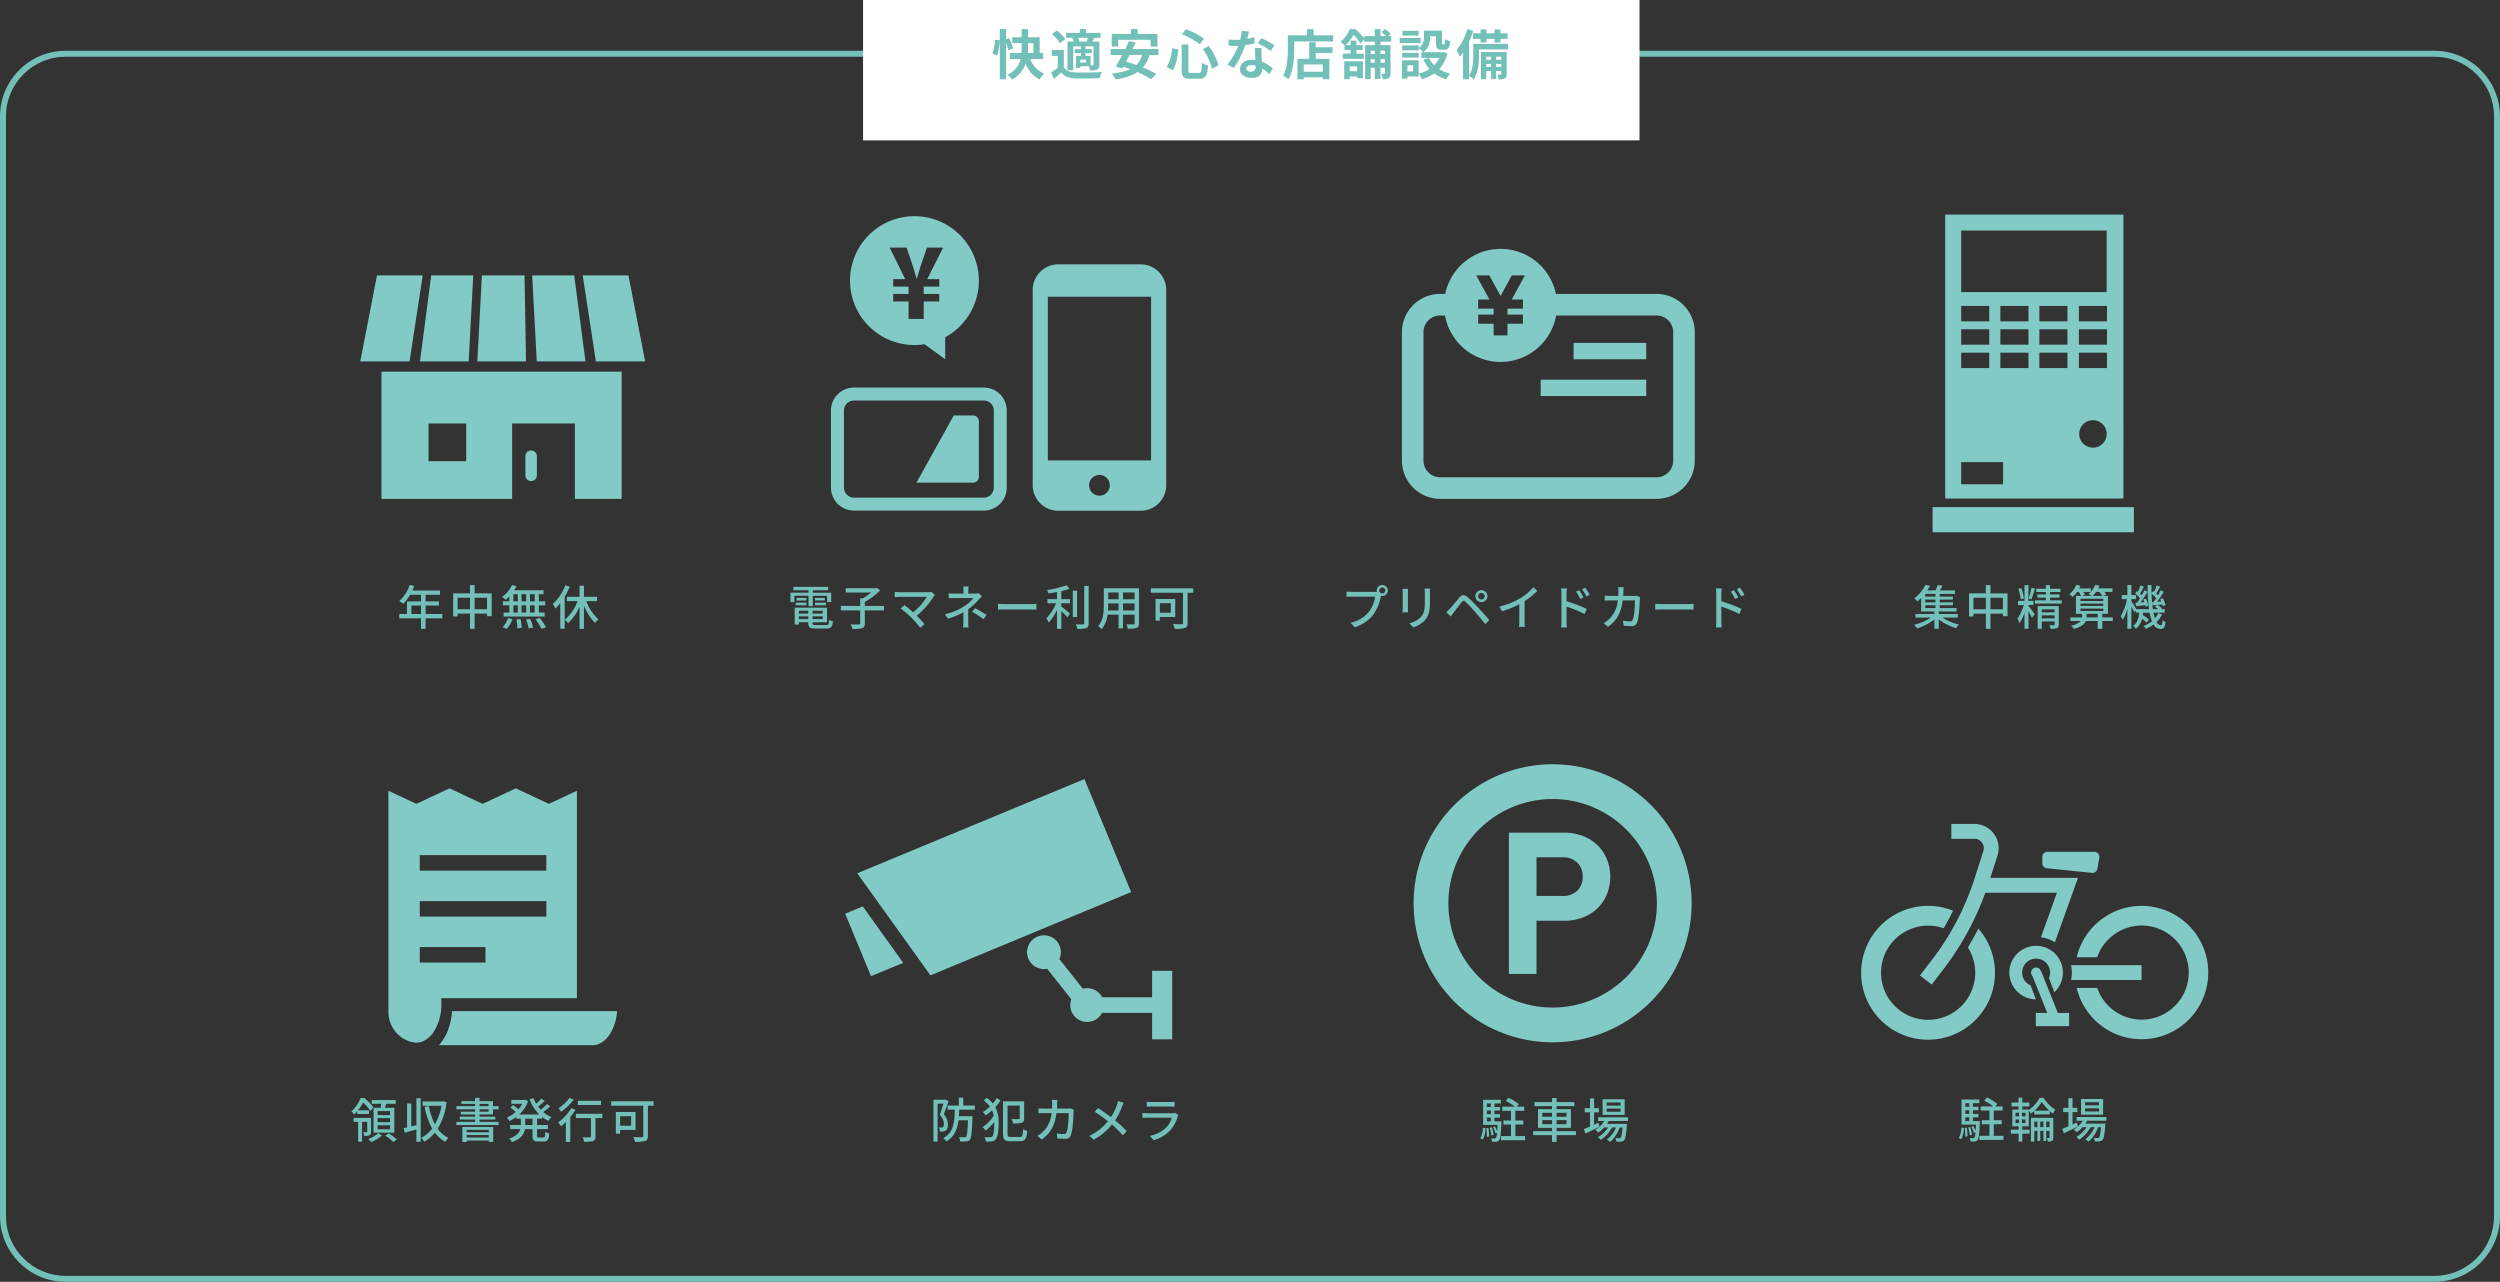 <svg xmlns="http://www.w3.org/2000/svg" xmlns:xlink="http://www.w3.org/1999/xlink" width="837.133" height="429.219" viewBox="0 0 837.133 429.219">
  <rect x="0" y="0" width="837.133" height="429.219" fill="#333333" stroke="none"/>
  <defs>
    <clipPath id="clip-path">
      <rect id="長方形_993" data-name="長方形 993" width="95.379" height="74.835" fill="none"/>
    </clipPath>
    <clipPath id="clip-path-2">
      <rect id="長方形_996" data-name="長方形 996" width="98.06" height="83.704" fill="none"/>
    </clipPath>
    <clipPath id="clip-path-3">
      <rect id="長方形_998" data-name="長方形 998" width="67.404" height="106.372" fill="none"/>
    </clipPath>
    <clipPath id="clip-path-4">
      <rect id="長方形_999" data-name="長方形 999" width="76.564" height="86.024" fill="none"/>
    </clipPath>
    <clipPath id="clip-path-5">
      <rect id="長方形_1000" data-name="長方形 1000" width="109.509" height="87.141" fill="none"/>
    </clipPath>
    <clipPath id="clip-path-6">
      <rect id="長方形_1001" data-name="長方形 1001" width="93.099" height="93.099" fill="none"/>
    </clipPath>
    <clipPath id="clip-path-7">
      <rect id="長方形_1002" data-name="長方形 1002" width="116.089" height="72.108" fill="none"/>
    </clipPath>
    <clipPath id="clip-path-8">
      <rect id="長方形_1191" data-name="長方形 1191" width="112.261" height="98.643" fill="none"/>
    </clipPath>
  </defs>
  <g id="グループ_1868" data-name="グループ 1868" transform="translate(-281 -2380.455)">
    <g id="S__414056458" transform="translate(281 2397.453)" fill="none">
      <path d="M22,0H815.133a22,22,0,0,1,22,22V390.221a22,22,0,0,1-22,22H22a22,22,0,0,1-22-22V22A22,22,0,0,1,22,0Z" stroke="none"/>
      <path d="M 22 2 C 19.299 2 16.68 2.529 14.216 3.571 C 11.834 4.578 9.695 6.02 7.858 7.858 C 6.02 9.695 4.578 11.834 3.571 14.216 C 2.529 16.68 2 19.299 2 22 L 2 390.221 C 2 392.922 2.529 395.541 3.571 398.005 C 4.578 400.386 6.02 402.525 7.858 404.363 C 9.695 406.2 11.834 407.643 14.216 408.65 C 16.68 409.692 19.299 410.221 22 410.221 L 815.133 410.221 C 817.834 410.221 820.453 409.692 822.917 408.65 C 825.299 407.643 827.438 406.2 829.275 404.363 C 831.112 402.525 832.555 400.386 833.562 398.005 C 834.604 395.541 835.133 392.922 835.133 390.221 L 835.133 22 C 835.133 19.299 834.604 16.68 833.562 14.216 C 832.555 11.834 831.112 9.695 829.275 7.858 C 827.438 6.02 825.299 4.578 822.917 3.571 C 820.453 2.529 817.834 2 815.133 2 L 22 2 M 22 3.0517578125e-05 L 815.133 3.0517578125e-05 C 827.283 3.0517578125e-05 837.133 9.85 837.133 22 L 837.133 390.221 C 837.133 402.371 827.283 412.221 815.133 412.221 L 22 412.221 C 9.85 412.221 -6.103515625e-05 402.371 -6.103515625e-05 390.221 L -6.103515625e-05 22 C -6.103515625e-05 9.85 9.85 3.0517578125e-05 22 3.0517578125e-05 Z" stroke="none" fill="#72c0b8"/>
    </g>
    <path id="パス_1198" data-name="パス 1198" d="M4.848-3.712V-6.544H8.064v2.832Zm10.368,0H9.6V-6.544h4.464V-7.936H9.6v-2.208h4.832v-1.44H5.168c.208-.48.432-1.008.624-1.5l-1.5-.4A12.946,12.946,0,0,1,.8-8.064a11.833,11.833,0,0,1,1.3.96,14.556,14.556,0,0,0,2.3-3.04H8.064v2.208H3.36v4.224H.784v1.44h7.28V1.264H9.6V-2.272h5.616ZM26.016-5.3V-9.168h4.16V-5.3Zm-5.7,0V-9.168h4.144V-5.3Zm5.7-5.328v-2.784H24.464v2.784H18.832V-2.9H20.32V-3.84h4.144V1.248h1.552V-3.84h4.16v.864h1.552v-7.648ZM46.128-7.952H44.544v-2.4h1.584Zm0,3.744H44.544v-2.4h1.584Zm-7.136-2.4H40.48v2.4H38.992Zm4.288,0v2.4H41.728v-2.4ZM41.728-7.952v-2.4H43.28v2.4Zm-2.736-2.4H40.48v2.4H38.992Zm-1.344,2.4H35.472v1.344h2.176v2.4H35.712v1.344H49.456V-4.208H47.52v-2.4h2.16V-7.952H47.52v-2.4h1.568v-1.312h-9.84a11.194,11.194,0,0,0,.768-1.344l-1.456-.416a10.755,10.755,0,0,1-3.36,4,9.732,9.732,0,0,1,1.232.976A13.422,13.422,0,0,0,37.648-9.6ZM36.736,1.28a8.414,8.414,0,0,0,1.92-3.264l-1.44-.352A7.137,7.137,0,0,1,35.328.688Zm3.28-3.152a17.681,17.681,0,0,1,.32,2.976L41.792.9a17.755,17.755,0,0,0-.4-2.912Zm3.2.016a15.675,15.675,0,0,1,.9,2.976L45.584.832a14.817,14.817,0,0,0-.976-2.912Zm3.184-.1A20.014,20.014,0,0,1,48.416,1.28l1.5-.528A20.064,20.064,0,0,0,47.808-2.4Zm10-11.376a16.659,16.659,0,0,1-4.208,6.256,9.952,9.952,0,0,1,.88,1.536A14.984,14.984,0,0,0,54.7-7.344v8.56h1.472V-9.472a23.965,23.965,0,0,0,1.7-3.392ZM67.024-8.016V-9.472h-4.4v-3.712H61.152v3.712H56.88v1.456h3.6a15.416,15.416,0,0,1-4.256,6.224,7.024,7.024,0,0,1,1.1,1.184,17.38,17.38,0,0,0,3.824-5.536V1.264h1.472V-6.544A18.088,18.088,0,0,0,66.352-.7a5.7,5.7,0,0,1,1.12-1.2,16.188,16.188,0,0,1-4.08-6.112Z" transform="translate(413.914 2589.77)" fill="#72c0b8"/>
    <path id="パス_1199" data-name="パス 1199" d="M7.232-6.32h1.44v-3.5h4.784v2.112h1.376v-3.136H8.672v-.816h5.136V-12.8H2.16v1.136H7.232v.816H1.184v3.136H2.512V-9.824h4.72Zm2.176-.32h3.68V-7.5H9.408Zm0-2.464v.864h3.28V-9.1ZM2.944-6.64H6.528V-7.5H2.944ZM3.264-9.1v.864H6.512V-9.1Zm.752,7.088v-.912H7.152v.912ZM7.152-4.8v.944H4.016V-4.8Zm4.832.944H8.576V-4.8h3.408ZM8.576-2.016v-.912h3.408v.912ZM9.76,0C8.768,0,8.576-.1,8.576-.656v-.3H13.44V-5.84H2.592V-.192H4.016V-.96H7.152v.3c0,1.44.544,1.808,2.512,1.808h3.5c1.616,0,2.048-.5,2.24-2.432a3.1,3.1,0,0,1-1.264-.48C14.048-.272,13.888,0,13.088,0ZM32.528-6.416H26.08V-7.744a24,24,0,0,0,5.152-3.872l-1.12-.848-.336.1H19.712v1.456h8.5A18.717,18.717,0,0,1,25.392-8.96h-.864v2.544H18.064v1.488h6.464V-.576c0,.272-.1.352-.432.368-.368,0-1.568.016-2.768-.032a6.272,6.272,0,0,1,.64,1.536,11.023,11.023,0,0,0,3.216-.256c.672-.256.9-.688.9-1.6V-4.928h6.448ZM48.32-11.152a4.108,4.108,0,0,1-1.232.144H37.84a13.865,13.865,0,0,1-1.728-.128v1.792c.336-.032,1.088-.1,1.728-.1h8.992A18.866,18.866,0,0,1,42.256-4.3c-1.056-.944-2.272-1.92-2.88-2.368L38.064-5.6a37.528,37.528,0,0,1,3.6,3.1,41.3,41.3,0,0,1,2.96,3.36L46.1-.32c-.64-.768-1.68-1.888-2.624-2.832a25.577,25.577,0,0,0,5.648-6.4,5.65,5.65,0,0,1,.464-.56ZM60.72-5.3a21.521,21.521,0,0,0,3.52-3.248c.288-.336.7-.768,1.04-1.12l-1.056-1.008a4.039,4.039,0,0,1-1.136.128H60.752v-.944a12.771,12.771,0,0,1,.1-1.44H59.024a9.719,9.719,0,0,1,.1,1.44v.944H56.144c-.544,0-1.44-.032-1.984-.1v1.664c.5-.032,1.44-.064,2.016-.064h6.272A12.007,12.007,0,0,1,59.44-6.352a19.46,19.46,0,0,1-6.512,2.7L53.9-2.16a26.073,26.073,0,0,0,5.2-2.112c-.016,1.024-.016,2.3-.016,3.168A16.657,16.657,0,0,1,58.976.784H60.8c-.032-.5-.08-1.3-.08-1.888Zm1.248.832a27.543,27.543,0,0,1,3.84,2.5L66.864-3.36a38.253,38.253,0,0,0-3.856-2.3Zm8.72-.7c.528-.032,1.472-.064,2.368-.064h8.7c.7,0,1.424.048,1.776.064V-7.136c-.384.032-1.008.1-1.792.1H73.056c-.864,0-1.856-.048-2.368-.1Zm21.2-6.208a19.967,19.967,0,0,0,2.784-.832L93.6-13.344a29.853,29.853,0,0,1-6.512,1.584,4.413,4.413,0,0,1,.448,1.152c.928-.112,1.92-.272,2.9-.464v2.384h-3.2v1.376h2.9A15.749,15.749,0,0,1,86.88-2.288a9.631,9.631,0,0,1,.784,1.44A16.563,16.563,0,0,0,90.432-5.12V1.232h1.456V-4.7c.752.72,1.6,1.6,2.048,2.112l.848-1.264c-.432-.384-2.112-1.824-2.9-2.4V-7.312h2.9V-8.688h-2.9Zm5.28-.144h-1.44v8.8h1.44Zm2.384-1.6v12.5c0,.288-.112.384-.416.384-.32.016-1.328.016-2.416-.032a6.733,6.733,0,0,1,.528,1.536,9.727,9.727,0,0,0,3.008-.272c.56-.256.784-.688.784-1.616v-12.5ZM112.544-4.9V-7.264h3.872V-4.9Zm-5.024,0c.048-.592.064-1.184.064-1.728v-.64h3.472V-4.9Zm3.536-6.016v2.256h-3.472v-2.256Zm5.36,2.256h-3.872v-2.256h3.872Zm1.488-3.68H106.112v5.7c0,2.256-.16,5.088-1.9,7.024a4.925,4.925,0,0,1,1.168.976,9.178,9.178,0,0,0,2-4.848h3.68V1.088h1.488V-3.488h3.872V-.624c0,.3-.112.4-.4.4-.3,0-1.36.016-2.384-.032a6.148,6.148,0,0,1,.5,1.44A8.759,8.759,0,0,0,117.12.928C117.7.7,117.9.256,117.9-.608ZM128.56-7.328v3.2h-3.68v-3.2Zm1.472,4.608V-8.736H123.44v7.264h1.44V-2.72Zm6.048-9.6H121.872v1.488h10.752V-.752c0,.336-.112.432-.464.448-.384,0-1.712.016-2.928-.048a6.619,6.619,0,0,1,.624,1.6A10.857,10.857,0,0,0,133.264.96c.672-.224.912-.72.912-1.68V-10.832h1.9Z" transform="translate(544.5 2589.77)" fill="#72c0b8"/>
    <path id="パス_1200" data-name="パス 1200" d="M5.376-12.816l-.208.064H1.328V1.264H2.72V-11.424H4.656C4.32-10.3,3.888-8.8,3.472-7.68a4.455,4.455,0,0,1,1.36,3.072A1.229,1.229,0,0,1,4.512-3.6.971.971,0,0,1,4-3.44c-.24,0-.512,0-.864-.032a3.24,3.24,0,0,1,.352,1.36,6.41,6.41,0,0,0,1.12-.032,1.783,1.783,0,0,0,.88-.336c.512-.336.688-1.008.688-1.952A4.861,4.861,0,0,0,4.8-7.856c.528-1.28,1.136-2.992,1.6-4.368ZM15.2-9.424v-1.392H11.312V-13.44H9.856v2.624H6.08v1.392h2.4C8.384-5.232,8.112-1.76,4.624.1a4.384,4.384,0,0,1,.992,1.12c2.752-1.552,3.728-4.048,4.112-7.1H12.9c-.144,3.728-.32,5.152-.608,5.5a.666.666,0,0,1-.592.208c-.3,0-1.056,0-1.856-.08a3.827,3.827,0,0,1,.448,1.472A12.415,12.415,0,0,0,12.4,1.184,1.533,1.533,0,0,0,13.584.592c.464-.592.624-2.384.816-7.184v-.64H9.856c.064-.7.08-1.44.112-2.192Zm7.376-3.9a13.7,13.7,0,0,1-1.36,1.808,11.323,11.323,0,0,0-2-1.856l-1.056.864a9.967,9.967,0,0,1,2.064,2.032,16.34,16.34,0,0,1-2.368,1.888A6.468,6.468,0,0,1,18.88-7.52a20.159,20.159,0,0,0,2.08-1.664A7.381,7.381,0,0,1,21.5-7.408a12.274,12.274,0,0,1-3.744,3.84A5.069,5.069,0,0,1,18.8-2.416a15.485,15.485,0,0,0,2.9-2.9v.464c0,2.1-.176,3.744-.592,4.288a.73.73,0,0,1-.592.336A11.579,11.579,0,0,1,18.4-.24a2.829,2.829,0,0,1,.48,1.488,8.251,8.251,0,0,0,2.3-.112A1.5,1.5,0,0,0,22.208.512c.736-.976.96-3.008.96-5.328a11.186,11.186,0,0,0-1.1-5.456,15.49,15.49,0,0,0,1.728-2.192ZM27.2-.288c-.9,0-1.056-.16-1.056-1.072v-9.424h4.08V-6.56c0,.24-.08.3-.368.3-.272.016-1.312.016-2.336-.032A6.332,6.332,0,0,1,28-4.816a9.3,9.3,0,0,0,2.944-.24c.592-.224.768-.672.768-1.472v-5.68H24.64V-1.376c0,2,.576,2.512,2.416,2.512h3.3c1.76,0,2.192-.9,2.4-3.44a4.9,4.9,0,0,1-1.392-.624c-.112,2.144-.272,2.64-1.12,2.64ZM47.248-9.872a7.275,7.275,0,0,1-1.1.1H42.688c.032-.5.064-1.024.08-1.568.016-.384.048-.976.08-1.344H40.976a10.2,10.2,0,0,1,.112,1.392c0,.528-.016,1.04-.048,1.52H38.464c-.624,0-1.344-.048-1.952-.1v1.664c.608-.048,1.36-.064,1.952-.064H40.9a9.945,9.945,0,0,1-2.928,6.288A8.538,8.538,0,0,1,36.128-.64L37.6.56c2.752-1.936,4.336-4.384,4.928-8.832h4.1c0,1.728-.208,5.344-.752,6.464a.846.846,0,0,1-.912.544,18.318,18.318,0,0,1-2.32-.192l.192,1.68c.8.048,1.744.112,2.608.112A1.784,1.784,0,0,0,47.3-.752c.7-1.568.912-6.144.96-7.76.016-.208.048-.544.1-.816Zm15.888-2.48a9.961,9.961,0,0,1-.352,1.312,17.424,17.424,0,0,1-1.984,4.1c-1.28-.96-3.04-2.176-4.368-3.024L55.36-8.688a48,48,0,0,1,4.4,3.136,17.594,17.594,0,0,1-6.24,4.9L54.976.64A20.169,20.169,0,0,0,61.1-4.432a33.836,33.836,0,0,1,3.664,3.6l1.3-1.424a42.877,42.877,0,0,0-3.888-3.6A22.394,22.394,0,0,0,64.464-10.4a11.641,11.641,0,0,1,.592-1.28ZM82.224-8.368a3.175,3.175,0,0,1-1.024.144H73.008c-.464,0-1.072-.048-1.7-.112v1.664c.608-.048,1.312-.064,1.7-.064h8.144a7.542,7.542,0,0,1-1.776,3.2,10.827,10.827,0,0,1-5.6,2.88L75.024.784a11.823,11.823,0,0,0,5.728-3.408A11.481,11.481,0,0,0,83.1-7.12a4.777,4.777,0,0,1,.24-.544Zm-9.456-2.048c.448-.032,1.024-.048,1.52-.048h6.224c.544,0,1.184.016,1.584.048v-1.648a15.286,15.286,0,0,1-1.568.08h-6.24a14.8,14.8,0,0,1-1.52-.08Z" transform="translate(592.23 2761.453)" fill="#72c0b8"/>
    <path id="パス_1205" data-name="パス 1205" d="M1.28.5A7.637,7.637,0,0,0,2.16-3.3l-.848-.176A7.145,7.145,0,0,1,.48.048ZM2.448-3.312A17.273,17.273,0,0,1,2.64-.384L3.392-.5a17.112,17.112,0,0,0-.224-2.9Zm.208-3.536H3.968v1.232H2.656Zm1.312-4.736V-10.4H2.656v-1.184Zm0,3.568H2.656V-9.232H3.968ZM5.2-5.616V-6.848H7.056V-8.016H5.2V-9.232H7.056V-10.4H5.2v-1.184H7.344v-1.232H1.392v8.384H6.224c-.032.864-.08,1.568-.128,2.144A9.142,9.142,0,0,0,5.344-3.9L4.7-3.68a8.577,8.577,0,0,1,.832,2.064l.528-.208A4.092,4.092,0,0,1,5.68-.064a.52.52,0,0,1-.448.176A8.937,8.937,0,0,1,4.08.048,3.11,3.11,0,0,1,4.4,1.232a8.439,8.439,0,0,0,1.456-.016,1.213,1.213,0,0,0,.9-.464c.4-.5.576-1.936.768-5.808.016-.176.032-.56.032-.56ZM4.9-1.04A12.027,12.027,0,0,0,4.288-3.6L3.6-3.456A12.091,12.091,0,0,1,4.16-.88Zm7.3.368V-4.528h2.656v-1.36H12.192V-9.136h2.96v-1.376H12.7l.672-.832A15.463,15.463,0,0,0,9.888-13.5l-.9,1.056a16.449,16.449,0,0,1,3.04,1.936H7.808v1.376h2.928v3.248H8.192v1.36h2.544V-.672H7.36V.72h8.08V-.672ZM21.216-4.64V-6h3.248v1.36Zm0-3.824h3.248v1.328H21.216Zm8.1,0v1.328H26V-8.464Zm0,3.824H26V-6h3.312ZM32.48-2.32H26v-1.1h4.8V-9.7H26v-.992h5.952v-1.36H26v-1.376H24.464v1.376H18.608v1.36h5.856V-9.7H19.776v6.272h4.688v1.1h-6.32V-.976h6.32V1.3H26V-.976h6.48Zm14.944-8.56H42.752v-1.04h4.672Zm0,2.064H42.752V-9.872h4.672ZM48.8-12.992H41.408v5.248H48.8ZM40.032-5.136c-.5.224-.992.448-1.472.672v-4.16h1.616v-1.408H38.56v-3.232H37.184v3.232h-1.76v1.408h1.76v4.768c-.784.336-1.5.64-2.08.864L35.68-1.5c1.344-.64,3.072-1.5,4.672-2.32Zm9.888-.576V-6.976h-10v1.264h2.048a8.589,8.589,0,0,1-3.024,2.944,8.062,8.062,0,0,1,1.008.928A10.863,10.863,0,0,0,41.92-3.552h1.344a10.355,10.355,0,0,1-3.456,3.28,4.128,4.128,0,0,1,.992.9,12.3,12.3,0,0,0,3.808-4.176h1.264A9.28,9.28,0,0,1,42.832.48a4.775,4.775,0,0,1,1.072.832A11.058,11.058,0,0,0,47.12-3.552h.96c-.192,2.256-.4,3.168-.64,3.44-.128.16-.256.176-.5.176A10.693,10.693,0,0,1,45.7,0a2.939,2.939,0,0,1,.336,1.2,12.6,12.6,0,0,0,1.6-.016,1.392,1.392,0,0,0,.96-.448c.432-.48.672-1.728.928-4.928.016-.192.032-.56.032-.56H42.864a7.366,7.366,0,0,0,.592-.96Z" transform="translate(776.232 2761.543)" fill="#72c0b8"/>
    <path id="パス_1207" data-name="パス 1207" d="M1.28.5A7.637,7.637,0,0,0,2.16-3.3l-.848-.176A7.145,7.145,0,0,1,.48.048ZM2.448-3.312A17.273,17.273,0,0,1,2.64-.384L3.392-.5a17.112,17.112,0,0,0-.224-2.9Zm.208-3.536H3.968v1.232H2.656Zm1.312-4.736V-10.4H2.656v-1.184Zm0,3.568H2.656V-9.232H3.968ZM5.2-5.616V-6.848H7.056V-8.016H5.2V-9.232H7.056V-10.4H5.2v-1.184H7.344v-1.232H1.392v8.384H6.224c-.032.864-.08,1.568-.128,2.144A9.142,9.142,0,0,0,5.344-3.9L4.7-3.68a8.577,8.577,0,0,1,.832,2.064l.528-.208A4.092,4.092,0,0,1,5.68-.064a.52.52,0,0,1-.448.176A8.937,8.937,0,0,1,4.08.048,3.11,3.11,0,0,1,4.4,1.232a8.439,8.439,0,0,0,1.456-.016,1.213,1.213,0,0,0,.9-.464c.4-.5.576-1.936.768-5.808.016-.176.032-.56.032-.56ZM4.9-1.04A12.027,12.027,0,0,0,4.288-3.6L3.6-3.456A12.091,12.091,0,0,1,4.16-.88Zm7.3.368V-4.528h2.656v-1.36H12.192V-9.136h2.96v-1.376H12.7l.672-.832A15.463,15.463,0,0,0,9.888-13.5l-.9,1.056a16.449,16.449,0,0,1,3.04,1.936H7.808v1.376h2.928v3.248H8.192v1.36h2.544V-.672H7.36V.72h8.08V-.672Zm7.264-5.472h1.168v1.216H19.456Zm0-2.24h1.168v1.2H19.456Zm3.344,1.2H21.632v-1.2H22.8Zm0,2.256H21.632V-6.144H22.8Zm3.04-4.16a14.015,14.015,0,0,0,2.416-2.928A16.248,16.248,0,0,0,30.8-9.088ZM23.92-3.84V-9.152a5.849,5.849,0,0,1,.656,1.072,10.287,10.287,0,0,0,1.152-.912V-7.84h5.2V-8.976A9.93,9.93,0,0,0,32-8.128a9.213,9.213,0,0,1,.816-1.28,12.642,12.642,0,0,1-3.952-3.968H27.536A11.687,11.687,0,0,1,23.92-9.328v-.128H21.728V-10.5H24.1v-1.3H21.728v-1.632H20.48v1.632H18.128v1.3H20.48v1.04H18.4V-3.84h2.1v1.12H17.9v1.328H20.5V1.264h1.248V-1.392h2.432V-2.72H21.744V-3.84Zm5.84.272V-5.456h1.088v1.888Zm-2,0V-5.456h1.056v1.888Zm-1.984,0V-5.456H26.8v1.888ZM32.112-6.7H24.624V1.264h1.152V-2.32H26.8V1.04h.96V-2.32h1.056V1.04h.944V-2.32h1.088V-.1c0,.144-.032.176-.144.192-.112,0-.416,0-.768-.016a4.544,4.544,0,0,1,.384,1.168,2.7,2.7,0,0,0,1.392-.224c.32-.208.4-.544.4-1.088ZM47.424-10.88H42.752v-1.04h4.672Zm0,2.064H42.752V-9.872h4.672ZM48.8-12.992H41.408v5.248H48.8ZM40.032-5.136c-.5.224-.992.448-1.472.672v-4.16h1.616v-1.408H38.56v-3.232H37.184v3.232h-1.76v1.408h1.76v4.768c-.784.336-1.5.64-2.08.864L35.68-1.5c1.344-.64,3.072-1.5,4.672-2.32Zm9.888-.576V-6.976h-10v1.264h2.048a8.589,8.589,0,0,1-3.024,2.944,8.062,8.062,0,0,1,1.008.928A10.863,10.863,0,0,0,41.92-3.552h1.344a10.355,10.355,0,0,1-3.456,3.28,4.128,4.128,0,0,1,.992.9,12.3,12.3,0,0,0,3.808-4.176h1.264A9.28,9.28,0,0,1,42.832.48a4.775,4.775,0,0,1,1.072.832A11.058,11.058,0,0,0,47.12-3.552h.96c-.192,2.256-.4,3.168-.64,3.44-.128.16-.256.176-.5.176A10.693,10.693,0,0,1,45.7,0a2.939,2.939,0,0,1,.336,1.2,12.6,12.6,0,0,0,1.6-.016,1.392,1.392,0,0,0,.96-.448c.432-.48.672-1.728.928-4.928.016-.192.032-.56.032-.56H42.864a7.366,7.366,0,0,0,.592-.96Z" transform="translate(936.432 2761.453)" fill="#72c0b8"/>
    <path id="パス_1204" data-name="パス 1204" d="M13.856-10.608a.987.987,0,0,1-.992-.992,1,1,0,0,1,.992-.992,1,1,0,0,1,1.008.992A.99.99,0,0,1,13.856-10.608ZM3.632-11.136A14.475,14.475,0,0,1,1.9-11.248v1.776c.4-.016,1.04-.048,1.728-.048h7.856a11.2,11.2,0,0,1-2,4.912A10.632,10.632,0,0,1,3.232-.8L4.608.7A12.444,12.444,0,0,0,10.96-3.632,16.019,16.019,0,0,0,13.36-9.5l.08-.3a1.744,1.744,0,0,0,.416.048,1.844,1.844,0,0,0,1.856-1.84,1.854,1.854,0,0,0-1.856-1.84,1.851,1.851,0,0,0-1.84,1.84,1.986,1.986,0,0,0,.048.432,5.073,5.073,0,0,1-.672.032Zm17.008-.992c.032.336.064.9.064,1.184v5.36c0,.464-.064,1.024-.08,1.3H22.5c-.032-.32-.064-.88-.064-1.3v-5.36c0-.448.032-.848.064-1.184Zm7.376-.128a12.371,12.371,0,0,1,.1,1.472v2.752c0,2.8-.208,4.048-1.328,5.312a7.407,7.407,0,0,1-3.872,2.1L24.24.768a8.891,8.891,0,0,0,3.824-2.336c1.184-1.344,1.76-2.7,1.76-6.368v-2.848c0-.576.032-1.056.064-1.472ZM45.952-9.68a1.106,1.106,0,0,1,1.1-1.1,1.106,1.106,0,0,1,1.1,1.1,1.106,1.106,0,0,1-1.1,1.1A1.106,1.106,0,0,1,45.952-9.68Zm-.9,0a1.987,1.987,0,0,0,2,1.984A1.991,1.991,0,0,0,49.072-9.68,2.008,2.008,0,0,0,47.056-11.7,2,2,0,0,0,45.056-9.68ZM35.3-4.352l1.488,1.5c.256-.368.624-.88.96-1.344.688-.88,1.952-2.56,2.672-3.44.5-.624.752-.624,1.36-.112a42.827,42.827,0,0,1,3.056,3.216C45.824-3.376,47.28-1.68,48.352-.3l1.328-1.44C48.528-3.1,46.864-4.88,45.792-6.032a37.4,37.4,0,0,0-3.3-3.28c-1.216-1.024-1.968-.912-2.864.144-1.056,1.248-2.384,2.928-3.12,3.68C36.048-5.04,35.728-4.72,35.3-4.352ZM61.52-8.016a26.541,26.541,0,0,0,4.272-3.44l-1.36-1.232A17.5,17.5,0,0,1,60.256-9.1,25.127,25.127,0,0,1,53.04-6.192l.912,1.552a30.67,30.67,0,0,0,5.792-2.352v5.7a18.54,18.54,0,0,1-.1,1.888h1.984A12.032,12.032,0,0,1,61.52-1.3ZM83.3-10.144a19.946,19.946,0,0,0-1.488-2.368l-1.072.5a15.989,15.989,0,0,1,1.472,2.4Zm-2.048.88a19.726,19.726,0,0,0-1.456-2.416l-1.072.464a14.577,14.577,0,0,1,1.408,2.448Zm-5.7-1.232c0-.576.08-1.264.128-1.792H73.712a11.428,11.428,0,0,1,.144,1.792v9.248A16.954,16.954,0,0,1,73.728.8H75.68c-.064-.592-.112-1.552-.112-2.048l-.016-4.944a44.711,44.711,0,0,1,6.064,2.48l.7-1.728A51.831,51.831,0,0,0,75.552-8Zm23.536.624a7.275,7.275,0,0,1-1.1.1H94.528c.032-.5.064-1.024.08-1.568.016-.384.048-.976.08-1.344H92.816a10.2,10.2,0,0,1,.112,1.392c0,.528-.016,1.04-.048,1.52H90.3c-.624,0-1.344-.048-1.952-.1v1.664c.608-.048,1.36-.064,1.952-.064h2.432a9.945,9.945,0,0,1-2.928,6.288A8.538,8.538,0,0,1,87.968-.64L89.44.56c2.752-1.936,4.336-4.384,4.928-8.832h4.1c0,1.728-.208,5.344-.752,6.464a.846.846,0,0,1-.912.544,18.318,18.318,0,0,1-2.32-.192l.192,1.68c.8.048,1.744.112,2.608.112A1.784,1.784,0,0,0,99.136-.752c.7-1.568.912-6.144.96-7.76.016-.208.048-.544.1-.816Zm6.16,4.7c.528-.032,1.472-.064,2.368-.064h8.7c.7,0,1.424.048,1.776.064V-7.136c-.384.032-1.008.1-1.792.1h-8.688c-.864,0-1.856-.048-2.368-.1Zm29.888-4.976a19.944,19.944,0,0,0-1.488-2.368l-1.072.5a15.99,15.99,0,0,1,1.472,2.4Zm-2.048.88a19.727,19.727,0,0,0-1.456-2.416l-1.072.464a14.577,14.577,0,0,1,1.408,2.448Zm-5.7-1.232c0-.576.08-1.264.128-1.792h-1.968A11.428,11.428,0,0,1,125.7-10.5v9.248A16.954,16.954,0,0,1,125.568.8h1.952c-.064-.592-.112-1.552-.112-2.048l-.016-4.944a44.711,44.711,0,0,1,6.064,2.48l.7-1.728A51.831,51.831,0,0,0,127.392-8Z" transform="translate(730 2589.773)" fill="#72c0b8"/>
    <path id="パス_1206" data-name="パス 1206" d="M4.176-6.64H7.6v.928H4.176ZM7.6-9.552H4.176v-.88H7.6Zm0,1.92H4.176v-.912H7.6Zm7.5,5.12v-1.2H8.7V-4.56h5.968V-5.712H9.024V-6.64h4.432v-.992H9.024v-.912h4.4V-9.552h-4.4v-.88h5.1v-1.184H9.1c.3-.48.608-1.04.9-1.6l-1.648-.208a14.068,14.068,0,0,1-.784,1.808H4.848c.352-.512.656-1.04.944-1.536l-1.552-.3A13.3,13.3,0,0,1,.48-8.928,5.239,5.239,0,0,1,1.536-7.92,14.378,14.378,0,0,0,2.784-9.072V-4.56H7.232v.848H.9v1.2H6.08A17.849,17.849,0,0,1,.464-.112,8.663,8.663,0,0,1,1.424,1.1,18.028,18.028,0,0,0,7.232-1.872v3.12H8.7V-1.9a18.471,18.471,0,0,0,5.824,2.928A6.04,6.04,0,0,1,15.44-.192a17.924,17.924,0,0,1-5.52-2.32ZM26.016-5.3V-9.168h4.16V-5.3Zm-5.7,0V-9.168h4.144V-5.3Zm5.7-5.328v-2.784H24.464v2.784H18.832V-2.9H20.32V-3.84h4.144V1.248h1.552V-3.84h4.16v.864h1.552v-7.648ZM39.744-12.48A28.553,28.553,0,0,1,38.8-8.9l.912.272c.384-.9.848-2.368,1.232-3.584ZM37.216-8.9a15.609,15.609,0,0,0-.88-3.5l-.992.224a15.181,15.181,0,0,1,.8,3.536Zm1.52,2.176H40.4V-8.112H38.736v-5.264H37.408v5.264h-2.16V-6.72h1.92A16.059,16.059,0,0,1,35.04-2.128a8.226,8.226,0,0,1,.72,1.52,15.589,15.589,0,0,0,1.648-3.5V1.232h1.328v-5.9c.432.8.912,1.7,1.136,2.224l.944-1.136c-.288-.5-1.7-2.464-2.08-2.912ZM43.2-2.256V-3.264h4.288v1.008ZM47.488-5.28v1.008H43.2V-5.28Zm1.392-1.1H41.824V1.248H43.2v-2.5h4.288V-.176c0,.176-.064.24-.272.24-.176,0-.864,0-1.5-.032a5.752,5.752,0,0,1,.416,1.216,5.932,5.932,0,0,0,2.16-.224c.448-.176.592-.544.592-1.2ZM45.968-8.3v-.912H49.12v-1.056H45.968v-.816h3.488v-1.088H45.968v-1.216H44.56v1.216H41.344v1.088H44.56v.816H41.728v1.056H44.56V-8.3H40.88v1.1h8.992V-8.3ZM58.192-2.576v-1.2H61.92v1.2ZM56.144-5.52h7.648v.8H56.144Zm0-1.68h7.648v.784H56.144Zm0-1.632h7.648v.752H56.144Zm3.44-2.272a3.894,3.894,0,0,1-.752.7,8.27,8.27,0,0,1,1.152.624H56.656l1.008-.368a8.735,8.735,0,0,0-.528-.96Zm2.912,0a8.8,8.8,0,0,1,.96,1.328h-3.2a7.782,7.782,0,0,0,1.12-1.328Zm4.48,8.528h-3.52v-1.2h1.9v-6H63.824l.976-.448a9,9,0,0,0-.64-.88h2.72v-1.2H62.112a8.718,8.718,0,0,0,.4-.88l-1.44-.32a7.294,7.294,0,0,1-1.456,2.368V-12.3H55.744c.144-.288.288-.544.416-.832L54.784-13.5a8.763,8.763,0,0,1-2.4,3.216,8.371,8.371,0,0,1,1.2.832A10.516,10.516,0,0,0,54.992-11.1h.624a9.046,9.046,0,0,1,.7,1.328H54.64v6h2.048v1.2h-3.92v1.2h3.456A5.558,5.558,0,0,1,52.992.176a5.5,5.5,0,0,1,.944,1.1c2.512-.688,3.6-1.648,4.016-2.656H61.92V1.248h1.536V-1.376h3.52Zm7.552-4.912.208,1.136c.944-.08,1.984-.192,3.088-.32a3.931,3.931,0,0,1,.112.528l.928-.384a8.347,8.347,0,0,0-.816-2.336l-.864.3c.112.272.24.576.336.88l-1.232.08c.784-1.056,1.648-2.416,2.336-3.568l-1.056-.5c-.24.512-.56,1.1-.912,1.712-.16-.176-.352-.384-.56-.576.4-.64.864-1.536,1.3-2.32L76.256-13.3a23.084,23.084,0,0,1-.9,2.16c-.112-.1-.208-.176-.32-.256l-.592.816A11.069,11.069,0,0,1,76.1-9.008c-.352.544-.688,1.056-1.024,1.488Zm5.6-.208.224,1.1,1.44-.16-.672.624a8.347,8.347,0,0,1,1.072.784H80.384a42.808,42.808,0,0,1-.416-5.168,11.628,11.628,0,0,1,1.552,1.5c-.3.464-.608.912-.9,1.28Zm2.08,3.664a7.613,7.613,0,0,1-1.12,1.76,14.559,14.559,0,0,1-.5-1.888h3.776V-5.344h-1.28l.336-.32a7.622,7.622,0,0,0-1.488-1.088c.512-.064,1.056-.112,1.616-.176a6.223,6.223,0,0,1,.16.64l.912-.416a8.34,8.34,0,0,0-.912-2.336l-.864.352c.128.24.24.512.352.784l-1.36.1c.736-.992,1.552-2.272,2.208-3.36l-1.056-.5c-.24.512-.56,1.1-.912,1.712a6.226,6.226,0,0,0-.56-.592c.384-.64.864-1.536,1.312-2.32L81.68-13.3a17.027,17.027,0,0,1-.9,2.144c-.112-.08-.208-.16-.32-.24l-.512.7c-.016-.88-.032-1.792-.016-2.72H78.624a60.891,60.891,0,0,0,.48,8.064H74.848C74.528-5.9,73.6-7.424,73.2-8v-.688h1.584v-1.36H73.2v-3.376H71.856v3.376H69.968v1.36h1.76a18.767,18.767,0,0,1-2.1,5.728,8.4,8.4,0,0,1,.688,1.248,16.032,16.032,0,0,0,1.536-3.776V1.248H73.2V-6.3c.384.752.784,1.616.976,2.112l.544-.768v.8h1.072c-.16,1.76-.576,3.424-2,4.416a3.417,3.417,0,0,1,.88.976,5.607,5.607,0,0,0,2.1-3.328,14.484,14.484,0,0,1,1.52,1.248l.784-1.024a15.164,15.164,0,0,0-2.048-1.5c.032-.256.064-.512.1-.784H79.3a14.488,14.488,0,0,0,.8,2.848,9.757,9.757,0,0,1-2.864,1.6,6.208,6.208,0,0,1,.8.96A11.779,11.779,0,0,0,80.64-.208,2.675,2.675,0,0,0,82.9,1.28c1.12,0,1.536-.512,1.76-2.3a3.444,3.444,0,0,1-.992-.656c-.08,1.344-.24,1.7-.672,1.7-.512,0-.976-.368-1.376-1.056a8.7,8.7,0,0,0,1.84-2.528Z" transform="translate(921.5 2589.773)" fill="#72c0b8"/>
    <path id="パス_1201" data-name="パス 1201" d="M13.28-7.712H9.12V-9.04h4.16Zm0,2.384H9.12V-6.672h4.16Zm0,2.384H9.12V-4.288h4.16Zm-5.536-7.2v8.32H14.7v-8.32h-3.12c.128-.416.272-.864.416-1.328h3.184v-1.264H7.152v1.264h3.2c-.064.432-.16.9-.24,1.328ZM2.272-8.064H6.24V-9.312h-3.7A16.261,16.261,0,0,0,4.272-11.92,17.255,17.255,0,0,1,6.736-9.056l.944-1.28a18.807,18.807,0,0,0-3.024-3.088H3.424A11.587,11.587,0,0,1,.352-8.976a4.928,4.928,0,0,1,.848,1.1,13.84,13.84,0,0,0,1.072-1.1Zm4.64,1.312H1.056V-5.44h1.52V1.232H3.9V-5.44H5.632v3.248c0,.128-.032.176-.208.192-.16,0-.608,0-1.152-.016a4.107,4.107,0,0,1,.352,1.3A4.114,4.114,0,0,0,6.416-.96c.416-.224.5-.608.5-1.2ZM9.3-1.648A10.267,10.267,0,0,1,5.952.32a9.671,9.671,0,0,1,.992.992A12.053,12.053,0,0,0,10.576-.864Zm2.384.832A18.991,18.991,0,0,1,14.4,1.3L15.568.448A19.073,19.073,0,0,0,12.8-1.568ZM22.1-4.352l-1.728.432v-7.664H18.976v8c-.416.112-.8.192-1.136.272l.336,1.5c1.136-.3,2.544-.688,3.92-1.072V1.248h1.44V-13.344H22.1Zm9.1-7.968-.272.048H24.176V-10.8H30.5A19.158,19.158,0,0,1,28.3-4.64,21.127,21.127,0,0,1,26.272-10.7l-1.408.256a23.886,23.886,0,0,0,2.5,7.232A10.89,10.89,0,0,1,23.68-.048a5.294,5.294,0,0,1,1.04,1.28,12.788,12.788,0,0,0,3.552-3.04,11.078,11.078,0,0,0,3.5,3.056,5.851,5.851,0,0,1,1.056-1.28,9.749,9.749,0,0,1-3.6-3.1,21.657,21.657,0,0,0,2.96-8.9ZM46.32-2.752v.8H38.944v-.8ZM38.944-.176v-.848H46.32v.848ZM37.488,1.3h1.456V.816H46.32V1.28h1.5V-3.712H37.488Zm5.76-10.928h3.024v.784H43.248Zm0-1.84h3.024v.768H43.248Zm0,6.032v-.768h5.28v-.96h-5.28V-7.9h4.5V-9.632h1.888V-10.7H47.744v-1.68h-4.5v-1.088h-1.5v1.088H37.152v.912h4.592v.768H35.488v1.072h6.256v.784H36.96V-7.9h4.784v.736H36.576v.96h5.168v.768H35.472v1.072H49.648V-5.44ZM60.976-4.384H58.544V-6.5h2.432Zm3.2-2.112v-.576A10.136,10.136,0,0,0,66.32-5.76a5.719,5.719,0,0,1,1.024-1.28,10.017,10.017,0,0,1-2.768-1.68,23.581,23.581,0,0,0,2.336-1.92l-1.1-.768a17.3,17.3,0,0,1-2.064,1.9c-.3-.336-.608-.688-.88-1.056a25.3,25.3,0,0,0,2.192-1.872l-1.12-.784A15.681,15.681,0,0,1,62.224-11.5a12.146,12.146,0,0,1-.928-1.888l-1.312.384a14.379,14.379,0,0,0,3.248,5.1h-6.7A11.026,11.026,0,0,0,59.5-12.368l-.976-.464-.272.048H53.888v1.3h3.648a10.133,10.133,0,0,1-1.28,1.824,14.044,14.044,0,0,0-1.76-1.392l-.928.784a16.81,16.81,0,0,1,1.76,1.536,10.983,10.983,0,0,1-2.976,1.888,5.015,5.015,0,0,1,.9,1.12A12.653,12.653,0,0,0,55.52-7.072V-6.5h1.552v2.112H53.5v1.376H56.9c-.336,1.2-1.28,2.352-3.744,3.168A5.045,5.045,0,0,1,54.1,1.328c3.024-1.04,4.032-2.64,4.336-4.336h2.544V-.816c0,1.52.368,1.952,1.872,1.952H64.8c1.248,0,1.664-.592,1.792-2.656A4.087,4.087,0,0,1,65.264-2.1c-.064,1.584-.144,1.9-.608,1.9H63.1c-.512,0-.592-.08-.592-.624V-3.008h3.616V-4.384H62.512V-6.5Zm19.744-6H76.16v1.424h7.76ZM73.344-13.44A14.478,14.478,0,0,1,69.7-10a6.8,6.8,0,0,1,.848,1.2,21.116,21.116,0,0,0,4.224-4.048Zm.624,3.424a16.982,16.982,0,0,1-4.432,4.8A8.247,8.247,0,0,1,70.56-3.952a21.177,21.177,0,0,0,1.584-1.44V1.3h1.488V-7.04a21.59,21.59,0,0,0,1.744-2.448Zm10.4,1.888h-8.88V-6.7h5.056V-.56c0,.224-.1.3-.4.3-.288.016-1.36.016-2.384-.016a5.969,5.969,0,0,1,.48,1.488,10,10,0,0,0,3.024-.24c.608-.24.8-.672.8-1.52V-6.7h2.3Zm9.632.8v3.2H90.32v-3.2ZM95.472-2.72V-8.736H88.88v7.264h1.44V-2.72Zm6.048-9.6H87.312v1.488H98.064V-.752c0,.336-.112.432-.464.448-.384,0-1.712.016-2.928-.048a6.619,6.619,0,0,1,.624,1.6A10.857,10.857,0,0,0,98.7.96c.672-.224.912-.72.912-1.68V-10.832h1.9Z" transform="translate(398.337 2761.547)" fill="#72c0b8"/>
    <g id="グループ_927" data-name="グループ 927" transform="translate(401.647 2472.664)">
      <path id="パス_615" data-name="パス 615" d="M30.281,83.454H42.9V96.072H30.281ZM14.51,66.106v42.583H58.275V83.454H79.291v25.235H94.944V66.106Z" transform="translate(-7.431 -33.854)" fill="#81cac5"/>
      <g id="グループ_926" data-name="グループ 926" transform="translate(0 0)">
        <g id="グループ_925" data-name="グループ 925" clip-path="url(#clip-path)">
          <path id="パス_616" data-name="パス 616" d="M115.228,120.153a1.923,1.923,0,0,0-1.922,1.923v6.406a1.922,1.922,0,0,0,3.844,0v-6.406a1.923,1.923,0,0,0-1.922-1.923" transform="translate(-58.025 -61.532)" fill="#81cac5"/>
          <path id="パス_617" data-name="パス 617" d="M58.8,0H44.721L40.96,28.8H57.268Z" transform="translate(-20.976 0)" fill="#81cac5"/>
          <path id="パス_618" data-name="パス 618" d="M96.124,0H81.853L80.316,28.8H96.624Z" transform="translate(-41.131 0)" fill="#81cac5"/>
          <path id="パス_619" data-name="パス 619" d="M20.9,0H5.588L0,28.8H16.5Z" transform="translate(0 0)" fill="#81cac5"/>
          <path id="パス_620" data-name="パス 620" d="M119.5,28.8h16.308L132.047,0H117.968Z" transform="translate(-60.413 0)" fill="#81cac5"/>
          <path id="パス_621" data-name="パス 621" d="M157.056,28.8h16.5L167.965,0H152.65Z" transform="translate(-78.174 0)" fill="#81cac5"/>
        </g>
      </g>
    </g>
    <g id="グループ_929" data-name="グループ 929" transform="translate(750.44 2463.793)">
      <g id="グループ_928" data-name="グループ 928" transform="translate(0 0.001)" clip-path="url(#clip-path-2)">
        <path id="パス_622" data-name="パス 622" d="M97.051,22.9a12.814,12.814,0,0,0-11.8-7.824H51.561a18.93,18.93,0,0,0-37.068,0H12.812A12.808,12.808,0,0,0,0,27.891v43A12.809,12.809,0,0,0,12.8,83.7H85.247A12.811,12.811,0,0,0,98.06,70.893v-43A12.694,12.694,0,0,0,97.051,22.9M29.262,8.881l3.764,6.88,3.767-6.88h4.378l-4.418,8.074h3.769v3.058H35.343v2h5.179v3.057H35.343v3.909H30.71V25.065H25.53V22.009h5.18v-2H25.53V16.955H29.3L24.881,8.881ZM90.836,70.894a5.57,5.57,0,0,1-2.468,4.634,5.5,5.5,0,0,1-3.121.951H12.812a5.568,5.568,0,0,1-2.174-.436,5.668,5.668,0,0,1-2.462-2.032,5.522,5.522,0,0,1-.951-3.119v-43a5.541,5.541,0,0,1,.438-2.172,5.658,5.658,0,0,1,2.029-2.462,5.522,5.522,0,0,1,3.12-.951h1.606a18.91,18.91,0,0,0,37.219,0H85.247a5.576,5.576,0,0,1,2.174.438,5.638,5.638,0,0,1,2.463,2.029,5.531,5.531,0,0,1,.952,3.12Z" transform="translate(0)" fill="#81cac5"/>
        <rect id="長方形_994" data-name="長方形 994" width="24.336" height="5.471" transform="translate(57.48 31.483)" fill="#81cac5"/>
        <rect id="長方形_995" data-name="長方形 995" width="35.347" height="5.471" transform="translate(46.469 43.801)" fill="#81cac5"/>
      </g>
    </g>
    <g id="グループ_932" data-name="グループ 932" transform="translate(928.138 2452.314)">
      <rect id="長方形_997" data-name="長方形 997" width="67.404" height="8.418" transform="translate(0 97.955)" fill="#81cac5"/>
      <g id="グループ_931" data-name="グループ 931" transform="translate(0 0.001)">
        <g id="グループ_930" data-name="グループ 930" clip-path="url(#clip-path-3)">
          <path id="パス_623" data-name="パス 623" d="M8.632,95.073h59.69V0H8.632ZM13.989,5.344H62.71v20.6H13.989Zm0,25.24h9.4v5.15h-9.4Zm0,7.823h9.4v5.15h-9.4Zm0,7.825h9.4v5.15h-9.4ZM28.019,90.3H13.989V82.877h14.03Zm8.5-38.919h-9.4v-5.15h9.4Zm0-7.825h-9.4v-5.15h9.4Zm0-7.823h-9.4v-5.15h9.4ZM49.573,51.381h-9.4v-5.15h9.4Zm0-7.825h-9.4v-5.15h9.4Zm0-7.823h-9.4v-5.15h9.4Zm8.538,42.308a4.6,4.6,0,1,1,4.6-4.6,4.6,4.6,0,0,1-4.6,4.6m4.7-26.661h-9.4v-5.15h9.4Zm0-7.825h-9.4v-5.15h9.4Zm0-7.823h-9.4v-5.15h9.4Z" transform="translate(-4.421 -0.001)" fill="#81cac5"/>
        </g>
      </g>
    </g>
    <g id="グループ_934" data-name="グループ 934" transform="translate(411.055 2644.438)">
      <g id="グループ_933" data-name="グループ 933" transform="translate(0 0)" clip-path="url(#clip-path-4)">
        <path id="パス_624" data-name="パス 624" d="M17.728,70.266h45.4V.807L53.757,5.186,42.653,0,31.559,5.186,20.458,0,9.363,5.186,0,.807V74.591a10.657,10.657,0,0,0,2.767,7.364,9.908,9.908,0,0,0,6.062,3.163,5.17,5.17,0,0,0,.585.033,5.7,5.7,0,0,0,2.862-.806,8.7,8.7,0,0,0,2.676-2.479A16.754,16.754,0,0,0,17.728,72Zm-7.22-47.9H52.883v5.189H10.508Zm0,15.39H52.883v5.188H10.508Zm0,15.386h22v5.19h-22Z" fill="#81cac5"/>
        <path id="パス_625" data-name="パス 625" d="M43.915,174.386a20.962,20.962,0,0,1-1.94,7.769,14.909,14.909,0,0,1-2.451,3.634H90.467l.079.008c.152.013.307.021.458.021a5.643,5.643,0,0,0,2.837-.807A8.78,8.78,0,0,0,96.5,182.52a15.978,15.978,0,0,0,2.685-8.134Z" transform="translate(-22.618 -99.794)" fill="#81cac5"/>
      </g>
    </g>
    <g id="グループ_937" data-name="グループ 937" transform="translate(564.007 2641.326)">
      <path id="パス_626" data-name="パス 626" d="M84.688,0,8.617,31.547l24.5,34.175L100.33,37.836Z" transform="translate(-4.572 0.001)" fill="#81cac5"/>
      <path id="パス_627" data-name="パス 627" d="M0,93.267,8.653,114.2l10.793-4.461L5.894,90.829Z" transform="translate(0 -48.196)" fill="#81cac5"/>
      <g id="グループ_936" data-name="グループ 936" transform="translate(0 0.001)">
        <g id="グループ_935" data-name="グループ 935" clip-path="url(#clip-path-5)">
          <path id="パス_628" data-name="パス 628" d="M171.635,123.343V132.2H154.9a5.654,5.654,0,0,0-5.015-3.044,5.592,5.592,0,0,0-1.438.192l-7.861-9.929a5.655,5.655,0,1,0-5.161,3.348,5.763,5.763,0,0,0,1.062-.1l8.089,10.215a5.6,5.6,0,0,0-.347,1.933,5.655,5.655,0,0,0,10.671,2.612h16.739v8.856h6.73V123.343Z" transform="translate(-68.855 -59.141)" fill="#81cac5"/>
        </g>
      </g>
    </g>
    <g id="グループ_939" data-name="グループ 939" transform="translate(754.353 2636.379)">
      <g id="グループ_938" data-name="グループ 938" transform="translate(0 0)" clip-path="url(#clip-path-6)">
        <path id="パス_629" data-name="パス 629" d="M95.228,51.28a14.115,14.115,0,0,0-4.917-3.188,17.682,17.682,0,0,0-6.578-1.164H65.4V94.236h9.235V76.429h9.1a17.672,17.672,0,0,0,6.578-1.163,13.753,13.753,0,0,0,7.973-7.907,15.71,15.71,0,0,0,0-11.362,14,14,0,0,0-3.056-4.718M88.285,66.363a6.928,6.928,0,0,1-5.016,1.76H74.631V55.167h8.638a6.854,6.854,0,0,1,5.016,1.793,6.317,6.317,0,0,1,1.827,4.718,6.205,6.205,0,0,1-1.827,4.684" transform="translate(-33.49 -24.032)" fill="#81cac5"/>
        <path id="パス_630" data-name="パス 630" d="M46.549,0A46.549,46.549,0,1,0,93.1,46.55,46.549,46.549,0,0,0,46.549,0m0,81.461A34.912,34.912,0,1,1,81.461,46.55,34.951,34.951,0,0,1,46.549,81.462" transform="translate(0 -0.001)" fill="#81cac5"/>
      </g>
    </g>
    <g id="グループ_941" data-name="グループ 941" transform="translate(904.354 2656.359)">
      <g id="グループ_940" data-name="グループ 940" transform="translate(0 -0.001)" clip-path="url(#clip-path-7)">
        <path id="パス_631" data-name="パス 631" d="M151.915,28.667,167,30.218a1.7,1.7,0,0,0,1.844-1.4l.634-3.682a1.7,1.7,0,0,0-1.67-1.984H152.088a1.7,1.7,0,0,0-1.695,1.695V26.98a1.694,1.694,0,0,0,1.522,1.687" transform="translate(-89.874 -13.837)" fill="#81cac5"/>
        <path id="パス_632" data-name="パス 632" d="M200.726,68.183a22.328,22.328,0,0,0-21.72,17.207h6.874a15.752,15.752,0,1,1,0,10.256h-6.874a22.327,22.327,0,1,0,21.72-27.464" transform="translate(-106.972 -40.746)" fill="#81cac5"/>
        <path id="パス_633" data-name="パス 633" d="M197.925,122.484v-4.963H174.318a11.814,11.814,0,0,1,0,4.963Z" transform="translate(-104.171 -70.23)" fill="#81cac5"/>
        <path id="パス_634" data-name="パス 634" d="M35.587,82.09a15.768,15.768,0,1,1-8.1-6.41c1.127-1.921,2.169-3.886,3.146-5.888a22.413,22.413,0,1,0,8.469,6q-1.636,3.211-3.512,6.295" transform="translate(0 -40.746)" fill="#81cac5"/>
        <path id="パス_635" data-name="パス 635" d="M69.345,6.254A3.149,3.149,0,0,1,69.8,9.07l-2.9,9.064A90.374,90.374,0,0,1,52.461,45.666l-3.9,5.073,3.934,3.028,3.9-5.075A95.35,95.35,0,0,0,70.459,23.025H94.428L89.081,37.941a11.875,11.875,0,0,1,4.671,1.679l7.728-21.558H72.131l2.4-7.477A8.111,8.111,0,0,0,66.8,0H59.074V4.963H66.8a3.145,3.145,0,0,1,2.541,1.291" transform="translate(-29.018)" fill="#81cac5"/>
        <path id="パス_636" data-name="パス 636" d="M130.1,114.653a4.676,4.676,0,1,1,6.141-2.469l1.781,4.763a8.968,8.968,0,1,0-6.174,2.383Z" transform="translate(-73.483 -60.587)" fill="#81cac5"/>
        <path id="パス_637" data-name="パス 637" d="M144.438,120.726l-.076.027a1.687,1.687,0,0,0-1.612-1.281,1.709,1.709,0,0,0-1.7,1.7,1.661,1.661,0,0,0,.422,1.076l5.007,12.43H142.64v4.42h11.141v-4.42h-3.767Z" transform="translate(-84.293 -71.395)" fill="#81cac5"/>
      </g>
    </g>
    <path id="パス_1202" data-name="パス 1202" d="M0,0H260V47H0Z" transform="translate(570 2380.455)" fill="#fff"/>
    <path id="パス_1203" data-name="パス 1203" d="M1.944-6.444a23.948,23.948,0,0,0,.81-5.058l-1.53-.2A21.561,21.561,0,0,1,.342-7Zm5.328-2.43a20.123,20.123,0,0,0-1.4-3.4l-.972.414v-3.384H2.772V1.548H4.9V-10.566a15.932,15.932,0,0,1,.81,2.43Zm4.968-1.674h1.818v3.294H12.186c.036-.558.054-1.1.054-1.638ZM17.28-5.22V-7.254H16.146v-5.274H12.24v-2.718H10.08v2.718h-3.1v1.98h3.1V-8.91c0,.54,0,1.08-.054,1.656H6.156V-5.22H9.738A7.553,7.553,0,0,1,5.364,0,9.266,9.266,0,0,1,6.876,1.656a9.8,9.8,0,0,0,4.572-5.328,9.392,9.392,0,0,0,4.68,5.292A8.446,8.446,0,0,1,17.64-.4,8.033,8.033,0,0,1,13.032-5.22Zm12.168-5.868a4.194,4.194,0,0,0-.432-1.26H32.31c-.144.414-.306.882-.468,1.26ZM34.164-3.4c0,.216-.072.27-.27.288h-.72V-6.246H31.482v-.99h2.124v-1.3H31.482v-.936h2.682ZM31.7-4.05H29.754v-.99H31.7Zm-4.644-8.226a4.751,4.751,0,0,1,.45,1.188H25.452v9.612h1.926V-9.468h2.574v.936H27.846v1.3h2.106v.99H28.3v3.96h1.458v-.54h2.808A6.6,6.6,0,0,1,32.976-1.4a5.731,5.731,0,0,0,2.43-.306c.576-.324.72-.792.72-1.656v-7.722h-2.34c.2-.378.414-.792.648-1.26H36.5V-14h-4.86v-1.242h-2.07V-14h-4.59v1.656H27.36Zm-2.34.342A15.642,15.642,0,0,0,21.888-14.8L20.25-13.572a14.026,14.026,0,0,1,2.7,2.988Zm-.486,3.672h-4.05V-6.3h2.016v3.924A21.571,21.571,0,0,1,19.962-.72L20.97,1.4c.918-.774,1.656-1.458,2.376-2.16,1.08,1.386,2.52,1.908,4.662,2,2.2.09,6.012.054,8.244-.054A9.76,9.76,0,0,1,36.918-.9c-2.484.2-6.732.252-8.892.162-1.836-.072-3.1-.576-3.8-1.782Zm18.216-3.4H53.28v2.25h2.286v-4.23H48.96v-1.6H46.692v1.6H40.266v4.23h2.178Zm7.974,5.112a7.141,7.141,0,0,1-1.89,3.33C47.34-3.654,46.17-4.05,45.09-4.356c.36-.7.756-1.44,1.134-2.2Zm5.472,0V-8.568H47.232c.378-.756.738-1.494,1.062-2.2l-2.25-.468c-.36.828-.792,1.746-1.26,2.664h-4.9v2.016h3.87c-.774,1.458-1.53,2.826-2.178,3.87l2.25.612.324-.576c.756.234,1.53.522,2.322.81A18.868,18.868,0,0,1,40.284-.378a8.741,8.741,0,0,1,1.224,1.944,17.575,17.575,0,0,0,7.38-2.412A30.913,30.913,0,0,1,53.46,1.53L55.17-.216a33.083,33.083,0,0,0-4.5-2.178A10.923,10.923,0,0,0,52.9-6.552Zm14.9-2.016A19.447,19.447,0,0,1,73.836-2l2.178-1.08a19.238,19.238,0,0,0-3.258-6.48ZM60.48-8.838a13.888,13.888,0,0,1-1.818,6.264l2,1.152c1.188-1.764,1.656-4.518,1.926-6.984Zm3.294-4.68a24.245,24.245,0,0,1,5.994,3.348l1.4-1.89a26.6,26.6,0,0,0-6.03-3.132Zm-.072,3.4v8.55c0,2.25.63,2.952,2.916,2.952h2.934c2.16,0,2.736-1.062,2.97-4.41a6.535,6.535,0,0,1-2-.936c-.126,2.826-.27,3.384-1.152,3.384H66.906c-.846,0-.972-.126-.972-.99v-8.55Zm31.05.288A32.074,32.074,0,0,0,90.36-12.24l-1.152,1.764a23.766,23.766,0,0,1,4.284,2.538Zm-6.714-2.736a18.828,18.828,0,0,1-2.394.558c.252-.954.468-1.854.612-2.43l-2.466-.252A15.177,15.177,0,0,1,83.3-11.7c-.54.036-1.08.054-1.6.054a22.658,22.658,0,0,1-2.376-.126l.162,2.088c.774.036,1.494.054,2.232.054.306,0,.612,0,.918-.018A27.2,27.2,0,0,1,79-3.348l2.178,1.1A32.9,32.9,0,0,0,85-9.882a26.122,26.122,0,0,0,3.1-.612Zm.432,9.918c0,.954-.4,1.656-1.6,1.656-.972,0-1.53-.45-1.53-1.116,0-.63.666-1.062,1.692-1.062a6.309,6.309,0,0,1,1.44.18Zm-.288-6.246c.054,1.08.144,2.646.2,3.978-.378-.036-.792-.072-1.206-.072-2.484,0-3.942,1.35-3.942,3.1,0,1.962,1.746,2.952,3.96,2.952,2.538,0,3.438-1.3,3.438-2.952v-.162a15.869,15.869,0,0,1,2.412,1.89L94.23-2.07a11.875,11.875,0,0,0-3.69-2.286c-.054-.882-.09-1.746-.108-2.25-.018-.792-.054-1.53,0-2.286Zm22.752,7.92h-6.39V-3.42h6.39Zm-2.358-9.882H106.4V-5.31h-3.942V1.566h2.088V.9h6.39v.648h2.2V-5.31h-4.554V-7.272h5.616v-1.89h-5.616Zm-.7-2.3v-2.07h-2.232v2.07H99.234v4.536c0,2.592-.126,6.372-1.6,8.946A9.942,9.942,0,0,1,99.486,1.53c1.62-2.808,1.89-7.254,1.89-10.152v-2.5h13.05v-2.034Zm14.58,10.4v1.62H119.97v-1.62ZM118.116,1.53h1.854V.612h2.484V1.17h1.926V-4.482h-6.264ZM131.76-8.064v1.152h-1.494V-8.064Zm-1.494,4.05v-1.17h1.494v1.17Zm-3.294,0v-1.17h1.386v1.17Zm1.386-4.05v1.152h-1.386V-8.064Zm5.508-2.988v-1.836H132.8l.936-.774a9.5,9.5,0,0,0-1.98-1.566l-1.26.936a11.881,11.881,0,0,1,1.692,1.4h-1.926v-2.358h-1.908v2.358h-3.564v.72a18.054,18.054,0,0,0-2.952-3.06h-1.818a12.018,12.018,0,0,1-3.1,4.212,6.7,6.7,0,0,1,1.314,1.35v1.422h2.016V-7.02h-2.61v1.728h7.02V-7.02H122.2V-8.244h2.07V-9.882H122.2v-1.53h-1.944v1.53H118.6a17.04,17.04,0,0,0,2.664-3.42,16.656,16.656,0,0,1,2.322,2.934l1.206-1.512v.828h3.564v1.188h-3.24V1.494h1.854V-2.3h1.386V1.4h1.908V-2.3h1.494V-.522c0,.162-.054.216-.216.216a9.322,9.322,0,0,1-1.026,0,6.03,6.03,0,0,1,.54,1.818,3.613,3.613,0,0,0,1.962-.36c.5-.324.612-.81.612-1.638V-9.864h-3.366v-1.188Zm9.162-3.636h-5.436v1.62h5.436Zm.684,2.412h-7.038v1.692h7.038Zm-.648,4.968H137.52v1.6h5.544ZM149.94-5.6a8.536,8.536,0,0,1-1.692,2.43A8.869,8.869,0,0,1,146.5-5.6Zm-8.748,4.536h-1.908v-2.07h1.908Zm10.1-6.552-.36.09h-6.336a5.7,5.7,0,0,0,2.232-5.022v-.306h2.016v2.178c0,1.782.414,2.34,1.854,2.34h1.044c1.206,0,1.674-.63,1.854-2.862a6.107,6.107,0,0,1-1.746-.756c-.018,1.566-.09,1.8-.324,1.8h-.45c-.2,0-.234-.054-.234-.558v-4.032h-6.03V-12.6a4.045,4.045,0,0,1-1.746,3.69v-.864H137.52v1.638h5.544V-8.82a9.543,9.543,0,0,1,1.494,1.3h-.612V-5.6h2.5L144.612-5a12.518,12.518,0,0,0,2.07,3.114,11.8,11.8,0,0,1-3.636,1.548V-4.824h-5.58V1.314h1.818v-.7h3.762V-.306a9.063,9.063,0,0,1,1.116,1.854,14.539,14.539,0,0,0,4.122-1.962,12.545,12.545,0,0,0,3.96,1.962A9.223,9.223,0,0,1,153.63-.306a12.291,12.291,0,0,1-3.708-1.548,12.145,12.145,0,0,0,2.772-5.238Zm9.936-6.21v1.836h2.538v1.206h1.98v-1.206h2.664v1.206h2.016v-1.206h2.412v-1.836h-2.412v-1.314h-2.016v1.314h-2.664v-1.314h-1.98v1.314ZM168.984-2.61V-3.6h1.71v.99Zm-3.312,0V-3.6h1.62v.99Zm1.62-3.4v1.026h-1.62V-6.012Zm3.4,0v1.026h-1.71V-6.012Zm1.818-1.548H163.89V1.53h1.782V-1.206h1.62v2.7h1.692v-2.7h1.71V-.27c0,.18-.036.216-.2.216-.18.018-.63.018-1.134,0a5.359,5.359,0,0,1,.468,1.62,4.172,4.172,0,0,0,2.07-.288c.5-.288.612-.72.612-1.53Zm.414-2.754h-11.61v3.942c0,1.98-.108,4.7-1.368,6.624V-11.142a34.99,34.99,0,0,0,1.368-3.492l-1.98-.594a20.056,20.056,0,0,1-3.564,6.948,14.891,14.891,0,0,1,1.026,2.3,14.358,14.358,0,0,0,1.116-1.476v9h2.034V.324a8.709,8.709,0,0,1,1.512,1.3c1.53-2.178,1.8-5.616,1.8-7.956V-8.46h9.666Z" transform="translate(613 2405.453)" fill="#72c0b8"/>
    <g id="グループ_1161" data-name="グループ 1161" transform="translate(559.256 2452.844)">
      <g id="グループ_1160" data-name="グループ 1160" clip-path="url(#clip-path-8)">
        <path id="パス_709" data-name="パス 709" d="M58.253,112.159a7.69,7.69,0,0,0-7.085-4.7H7.69A7.687,7.687,0,0,0,0,115.153v25.811a7.688,7.688,0,0,0,7.685,7.69H51.168a7.688,7.688,0,0,0,7.69-7.69V115.153a7.623,7.623,0,0,0-.606-2.994m-3.731,28.806a3.352,3.352,0,0,1-.263,1.3,3.4,3.4,0,0,1-1.218,1.478,3.309,3.309,0,0,1-1.873.571H7.69a3.335,3.335,0,0,1-1.3-.262,3.4,3.4,0,0,1-1.478-1.219,3.311,3.311,0,0,1-.57-1.872V115.152a3.337,3.337,0,0,1,.262-1.3,3.4,3.4,0,0,1,1.219-1.478,3.307,3.307,0,0,1,1.872-.571H51.168a3.347,3.347,0,0,1,1.3.263,3.389,3.389,0,0,1,1.479,1.218,3.317,3.317,0,0,1,.571,1.873Z" transform="translate(0 -50.076)" fill="#81cac5"/>
        <path id="パス_710" data-name="パス 710" d="M72.526,124.965H66.084l-12.5,22.5H72.526a1.956,1.956,0,0,0,1.957-1.956V126.922a1.956,1.956,0,0,0-1.957-1.957" transform="translate(-24.969 -58.232)" fill="#81cac5"/>
        <path id="パス_711" data-name="パス 711" d="M162.643,30.206h-27.59a8.57,8.57,0,0,0-8.561,8.561v65.391a8.571,8.571,0,0,0,8.561,8.561h27.59a8.571,8.571,0,0,0,8.561-8.56V38.767a8.571,8.571,0,0,0-8.561-8.561m-13.8,77.456a3.469,3.469,0,1,1,3.469-3.47,3.473,3.473,0,0,1-3.469,3.47m17.288-11.8H131.56V41.047h34.576Z" transform="translate(-58.943 -14.076)" fill="#81cac5"/>
        <path id="パス_712" data-name="パス 712" d="M33.492,0a21.574,21.574,0,1,0,3.392,42.881L43.8,47.917V40.533A21.577,21.577,0,0,0,33.492,0m8.32,21.076v2.513H36.6v2.451h5.214v2.513H36.6v5.843H31.54V28.552H26.389V26.039H31.54V23.589H26.389V21.076h4.034L25.21,10.522h5.679l2.079,6.22c.5,1.476.931,3.078,1.272,4.209H34.3c.373-1.1.776-2.764,1.273-4.24l2.11-6.188h5.43L37.778,21.076Z" transform="translate(-5.554)" fill="#81cac5"/>
      </g>
    </g>
  </g>
</svg>

